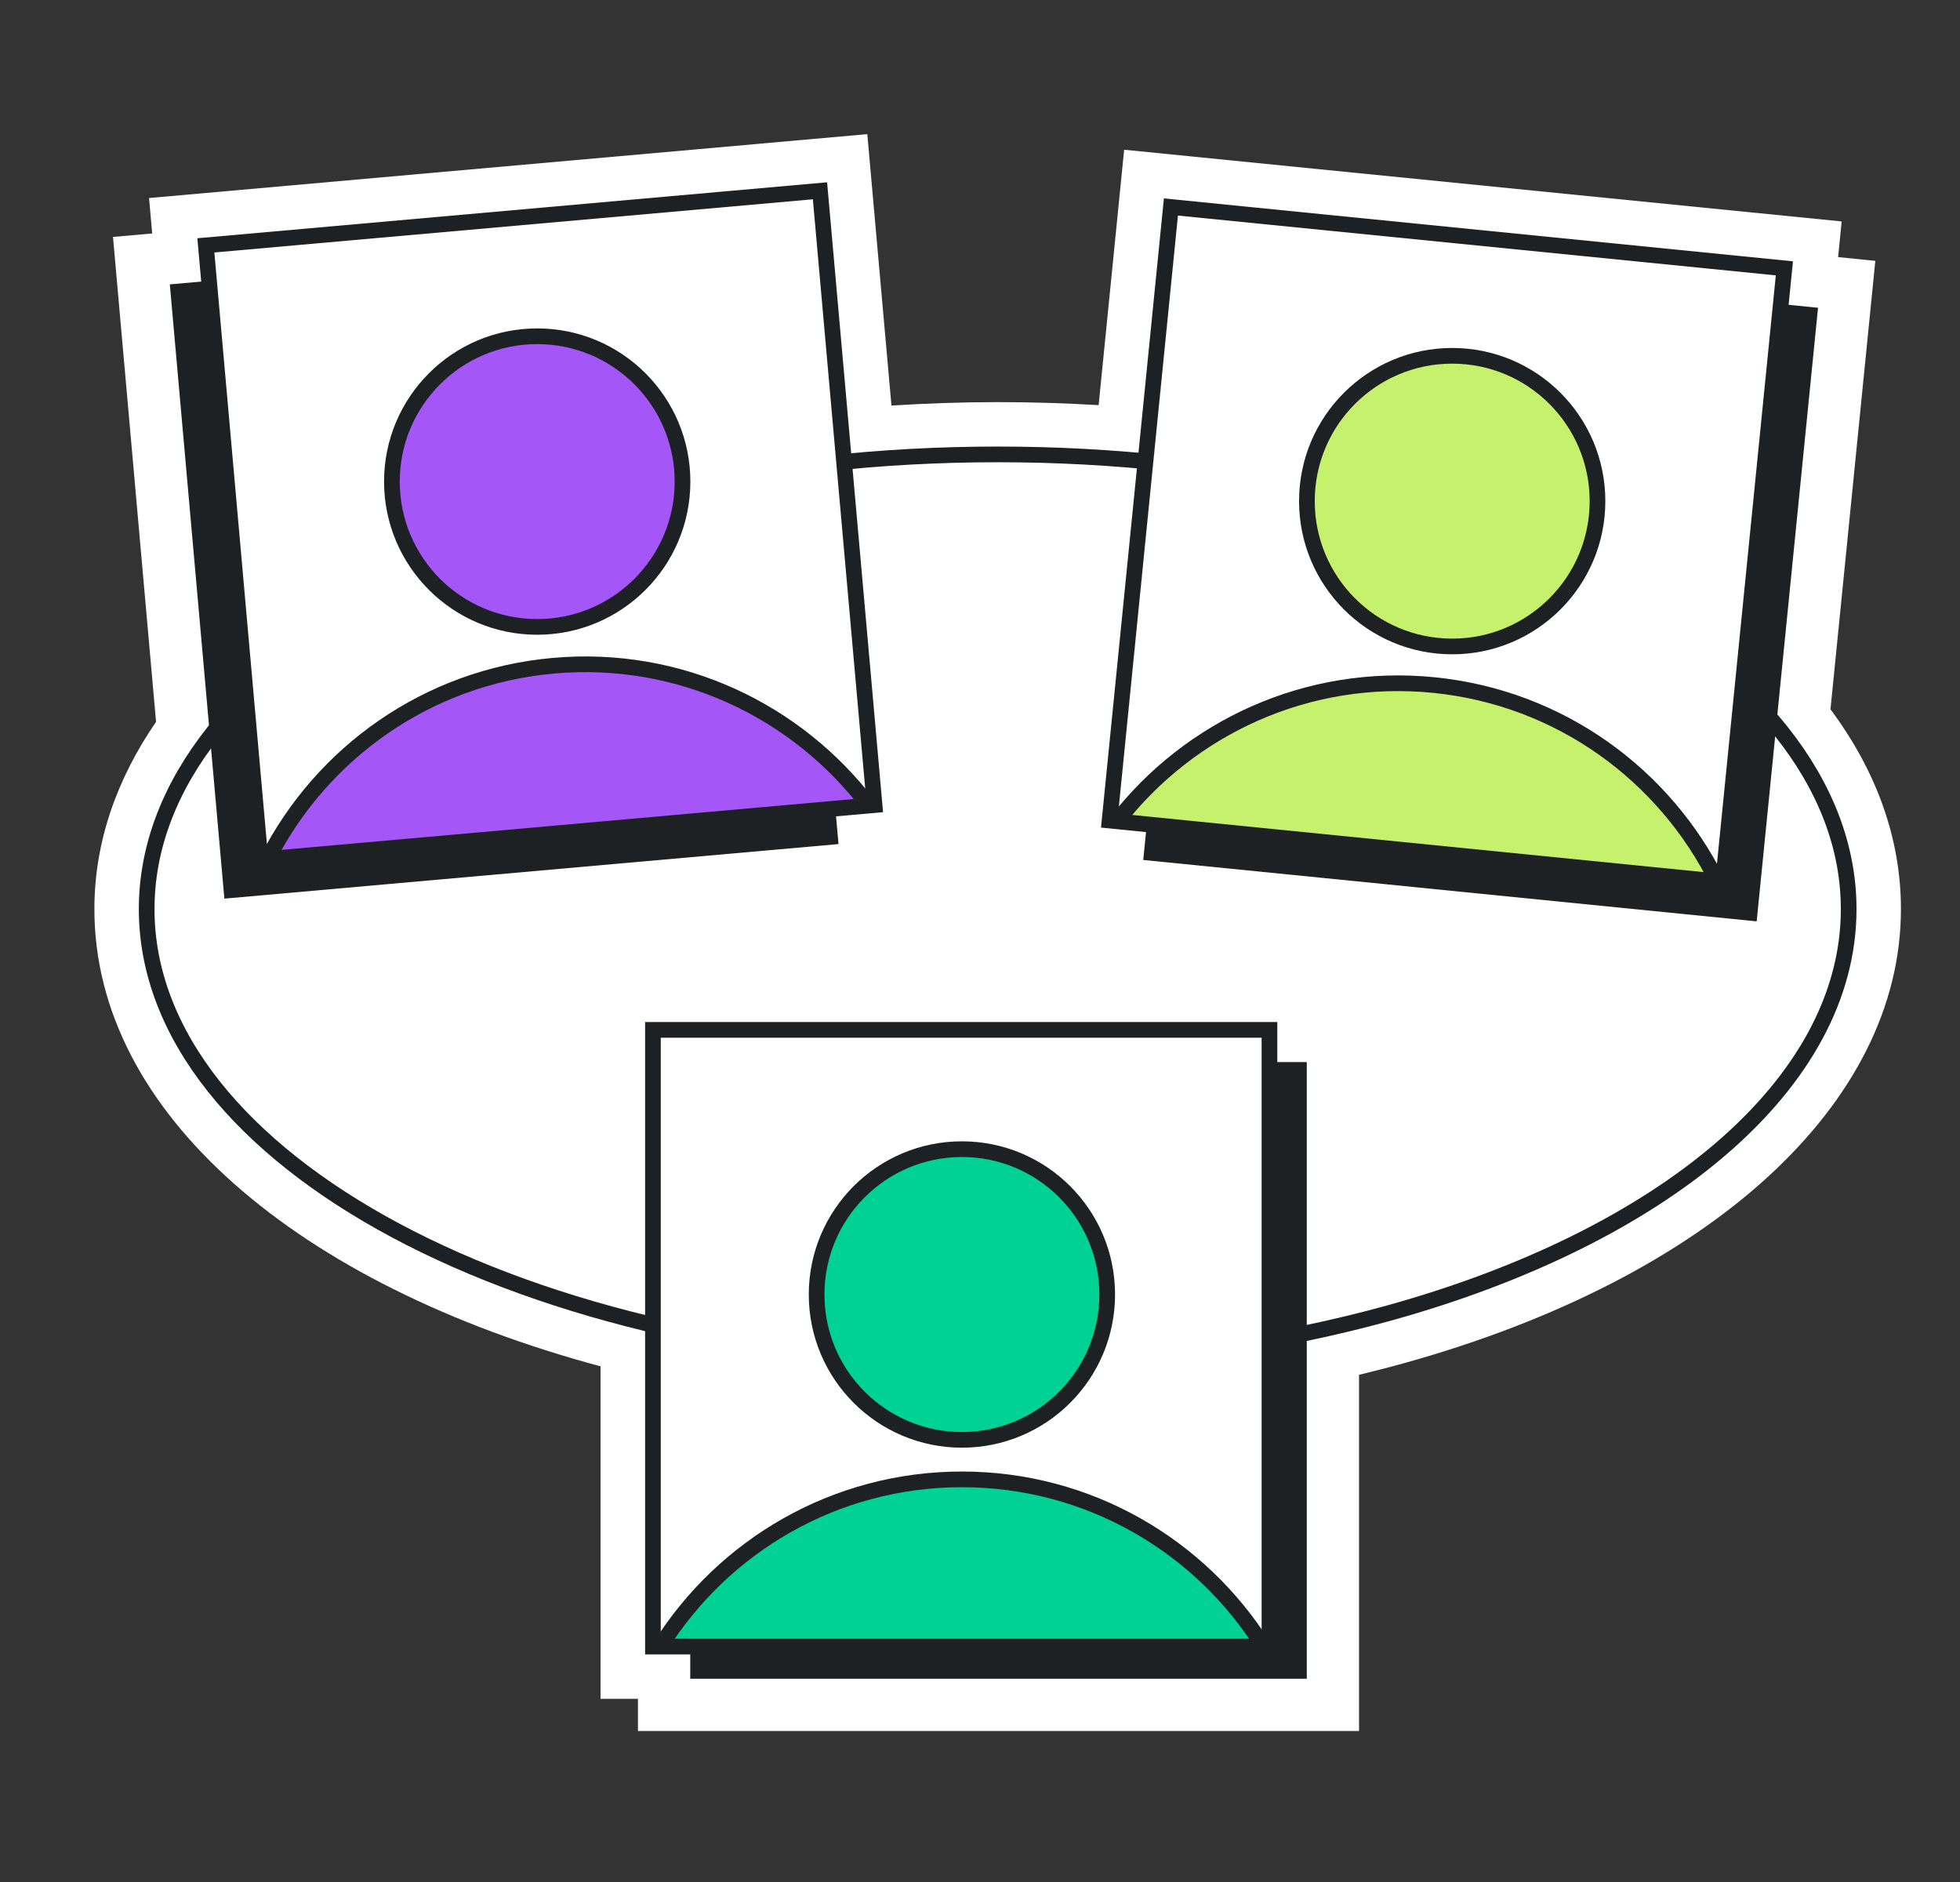 <?xml version="1.0" encoding="UTF-8"?> <svg xmlns="http://www.w3.org/2000/svg" width="125" height="120" viewBox="0 0 125 120" fill="none"><rect x="0" y="0" width="125" height="120" fill="#333333" stroke="none"/><g clip-path="url(#clip0_106_1883)"><path d="M116.74 45.227L119.6 16.633L117.227 16.393L117.453 14.12L71.693 9.547L70.066 25.833C67.953 25.707 65.806 25.64 63.626 25.64C61.333 25.64 59.073 25.72 56.853 25.86L55.313 8.553L9.506 12.627L9.706 14.887L7.206 15.107L9.953 46.027C7.42 49.707 6.02 53.727 6.02 57.973C6.02 70.973 19.026 81.947 38.3 87.12V108.32H40.686V110.373H86.673V87.66C87.633 87.427 88.579 87.187 89.513 86.927C109.08 81.493 121.233 70.4 121.233 57.967C121.233 53.42 119.64 49.12 116.74 45.227Z" fill="white"></path><path d="M117.9 57.967C117.9 69.167 106.013 78.88 88.62 83.713C86.867 84.2 85.06 84.633 83.207 85.02C81.34 85.407 79.42 85.74 77.454 86.013C73.04 86.633 68.407 86.96 63.627 86.96C33.654 86.96 9.354 73.98 9.354 57.967C9.354 41.953 33.654 28.973 63.627 28.973C93.6 28.973 117.9 41.953 117.9 57.967Z" stroke="#1D2124" stroke-miterlimit="10"></path><path d="M83.34 67.72H44.02V107.04H83.34V67.72Z" fill="#1D2124"></path><path d="M80.961 65.667H41.641V104.987H80.961V65.667Z" fill="white"></path><path d="M61.347 91.807C66.465 91.807 70.613 87.658 70.613 82.54C70.613 77.422 66.465 73.273 61.347 73.273C56.229 73.273 52.08 77.422 52.08 82.54C52.08 87.658 56.229 91.807 61.347 91.807Z" fill="#00D296" stroke="#1D2124" stroke-miterlimit="10"></path><path d="M80.587 104.987C76.574 98.587 69.461 94.327 61.347 94.327C53.234 94.327 46.121 98.587 42.107 104.987" fill="#00D296"></path><path d="M80.587 104.987C76.574 98.587 69.461 94.327 61.347 94.327C53.234 94.327 46.121 98.587 42.107 104.987" stroke="#1D2124" stroke-miterlimit="10"></path><path d="M80.961 65.667H41.641V104.987H80.961V65.667Z" stroke="#1D2124" stroke-miterlimit="10"></path><path d="M49.997 14.652L10.83 18.132L14.31 57.298L53.477 53.819L49.997 14.652Z" fill="#1D2124"></path><path d="M52.295 12.165L13.129 15.645L16.609 54.812L55.775 51.332L52.295 12.165Z" fill="white"></path><path d="M34.261 39.973C39.379 39.973 43.528 35.825 43.528 30.707C43.528 25.589 39.379 21.44 34.261 21.44C29.143 21.44 24.994 25.589 24.994 30.707C24.994 35.825 29.143 39.973 34.261 39.973Z" fill="#A456F6" stroke="#1D2124" stroke-miterlimit="10"></path><path d="M55.407 51.36C50.84 45.34 43.38 41.727 35.3 42.447C27.22 43.167 20.514 48.033 17.08 54.767" fill="#A456F6"></path><path d="M55.407 51.36C50.84 45.34 43.38 41.727 35.3 42.447C27.22 43.167 20.514 48.033 17.08 54.767" stroke="#1D2124" stroke-miterlimit="10"></path><path d="M52.295 12.165L13.129 15.645L16.609 54.812L55.775 51.332L52.295 12.165Z" stroke="#1D2124" stroke-miterlimit="10"></path><path d="M115.946 19.623L76.823 15.711L72.91 54.834L112.033 58.747L115.946 19.623Z" fill="#1D2124"></path><path d="M113.8 17.11L74.676 13.197L70.764 52.321L109.887 56.233L113.8 17.11Z" fill="white"></path><path d="M92.614 41.22C97.732 41.22 101.881 37.071 101.881 31.953C101.881 26.835 97.732 22.687 92.614 22.687C87.496 22.687 83.348 26.835 83.348 31.953C83.348 37.071 87.496 41.22 92.614 41.22Z" fill="#C6F16D" stroke="#1D2124" stroke-miterlimit="10"></path><path d="M109.526 56.2C106.166 49.433 99.512 44.487 91.439 43.68C83.366 42.873 75.866 46.4 71.232 52.373" fill="#C6F16D"></path><path d="M109.526 56.2C106.166 49.433 99.512 44.487 91.439 43.68C83.366 42.873 75.866 46.4 71.232 52.373" stroke="#1D2124" stroke-miterlimit="10"></path><path d="M113.8 17.11L74.676 13.197L70.764 52.321L109.887 56.233L113.8 17.11Z" stroke="#1D2124" stroke-miterlimit="10"></path></g><defs><clipPath id="clip0_106_1883"><rect width="125" height="120" fill="white"></rect></clipPath></defs></svg> 